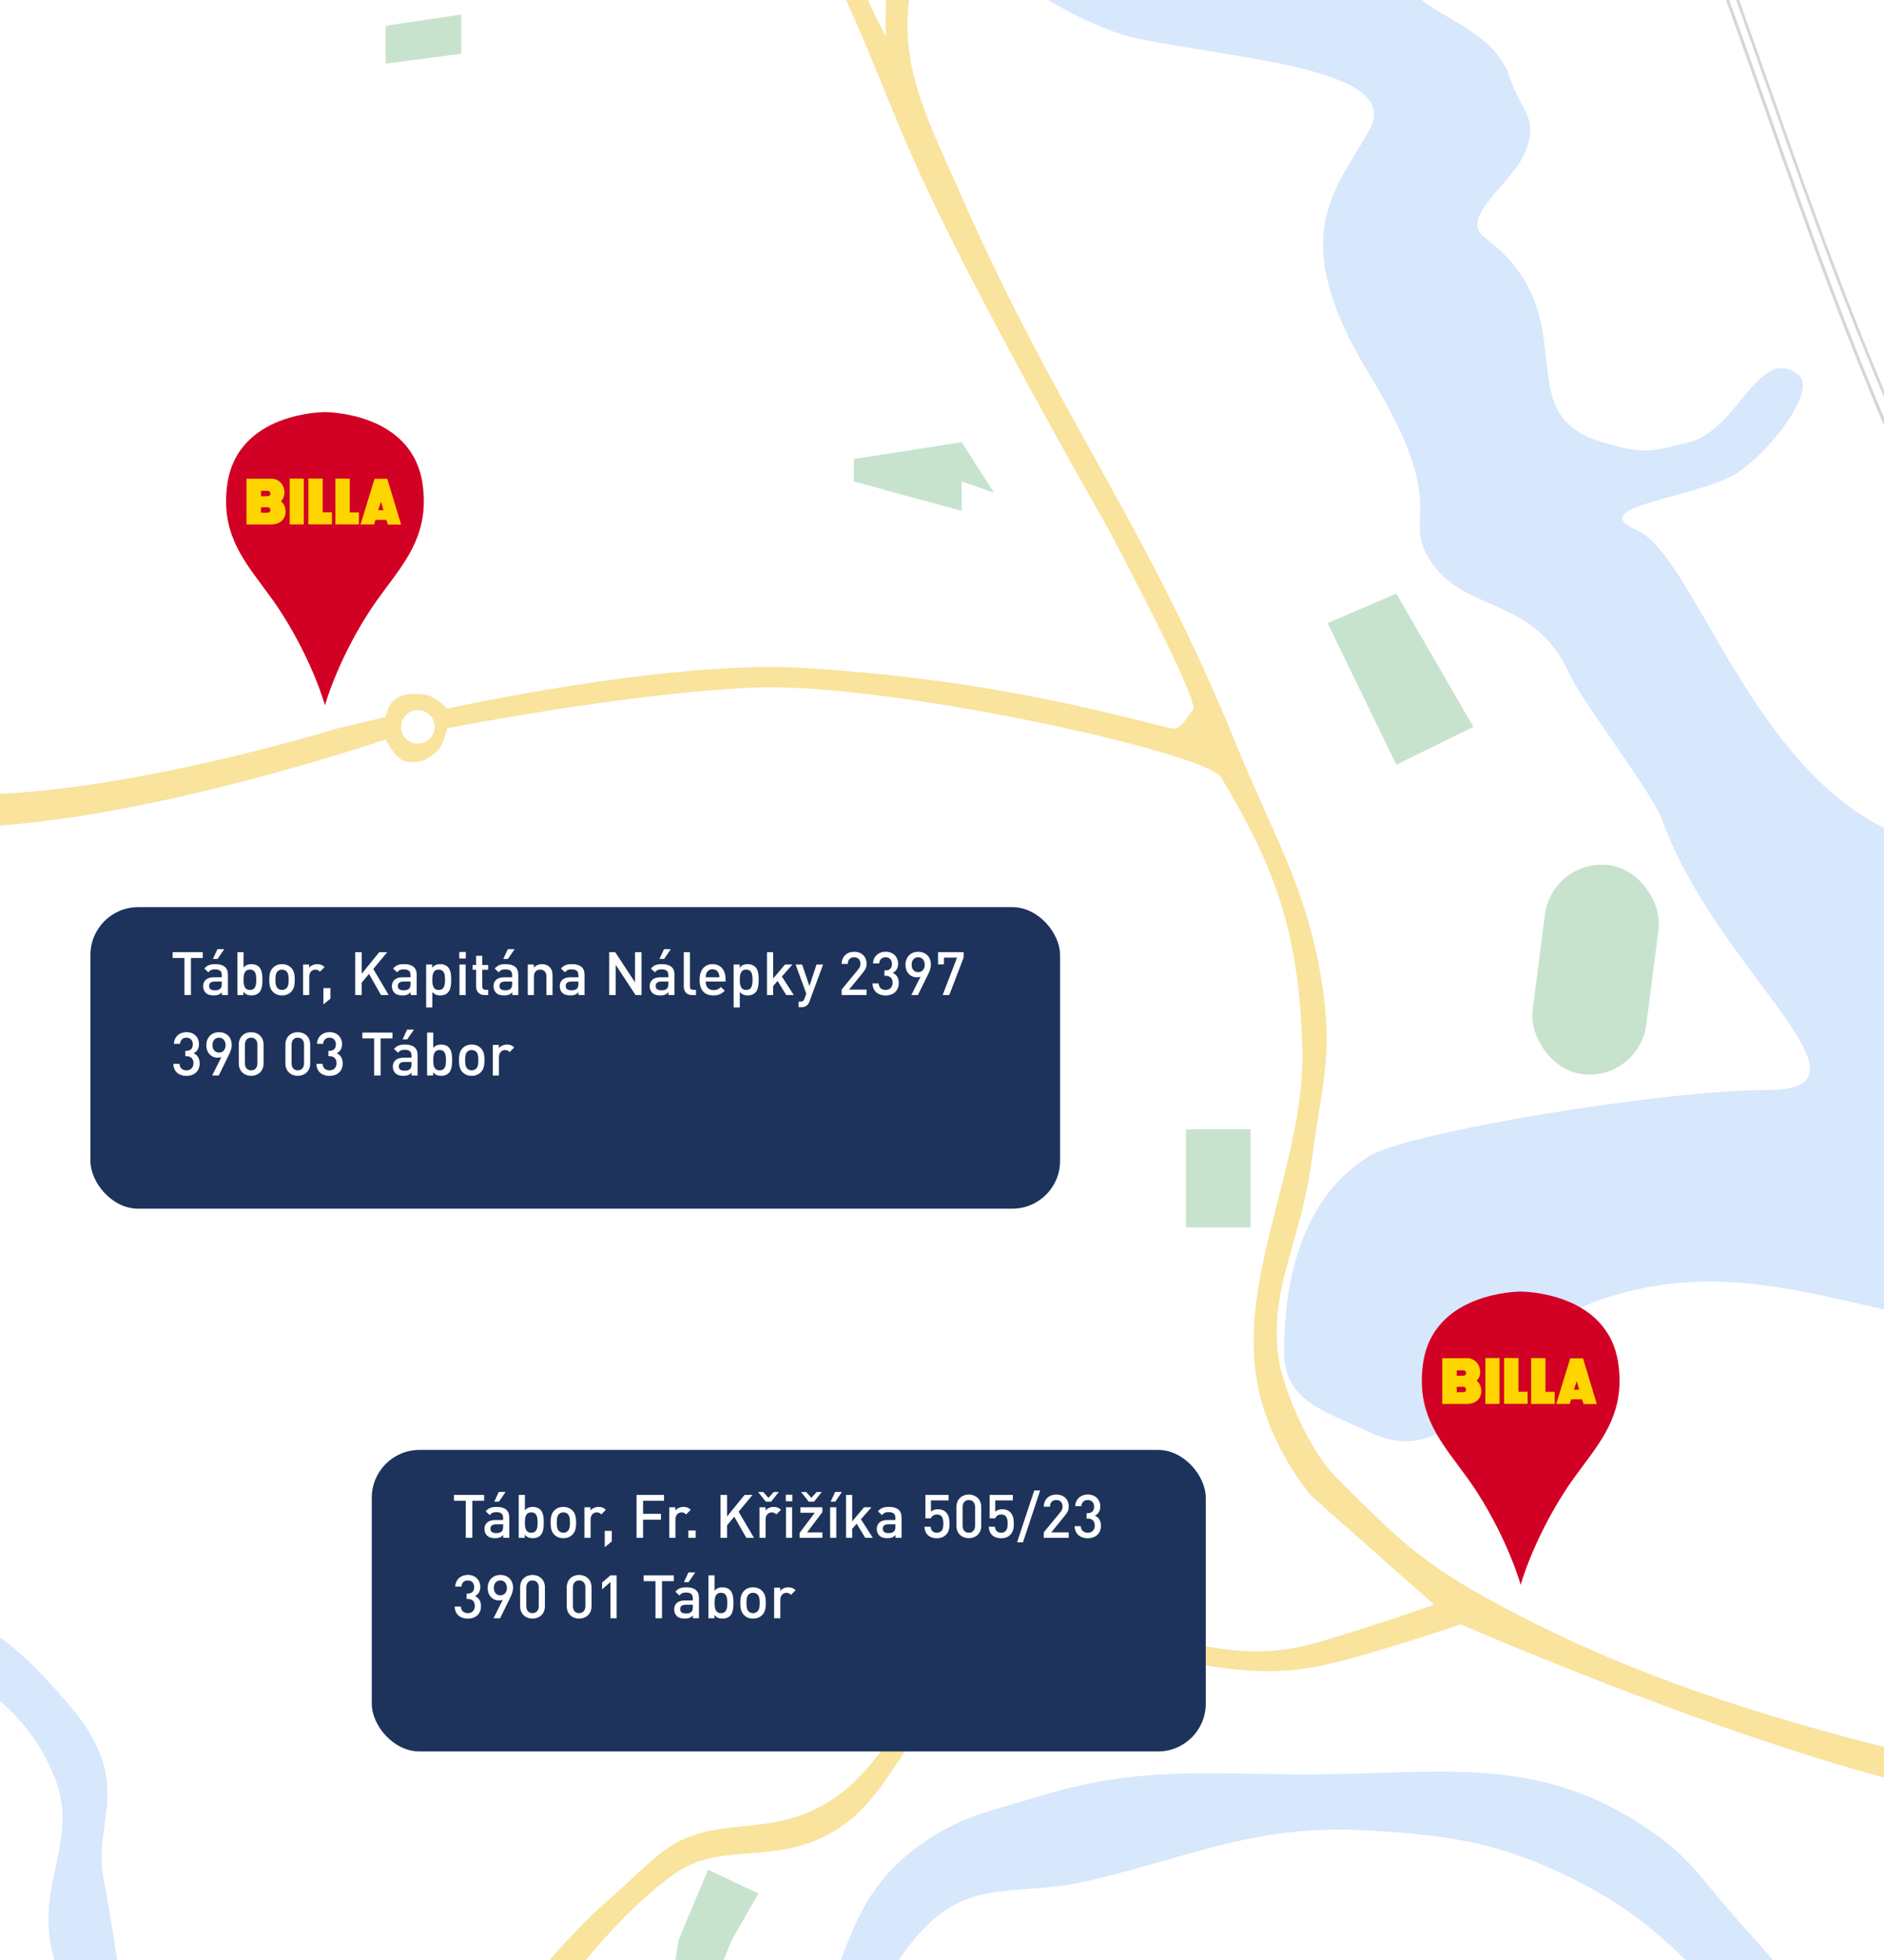 <svg width="375" height="390" viewBox="0 0 375 390" fill="none" xmlns="http://www.w3.org/2000/svg">
<g clip-path="url(#clip0_130_2130)">
<rect width="375" height="390" fill="white"/>
<path d="M288.242 -45.38C277.56 -62.471 258.666 -72.723 258.666 -72.723H303.587C303.587 -72.723 319.582 -59.832 318.933 -48.728C318.56 -42.343 315.894 -39.091 312.516 -33.661C303.655 -19.418 274.822 -26.008 277.081 -9.386C278.847 3.615 296.404 2.988 300.524 15.446C302.851 22.481 306.324 23.348 303.587 30.234C301.134 36.407 290.18 43.279 295.502 47.254C316.422 62.879 299.388 82.257 318.933 87.991C326.942 90.34 328.092 90.049 336.109 88.023L336.238 87.991C346.004 85.523 350.041 68.427 358.002 74.598C361.356 77.198 354.095 87.991 346.562 93.571C339.029 99.151 314.469 100.546 325.909 105.569C337.349 110.591 349.311 155.622 378.922 166.394C389.326 170.18 396.384 163.595 402.918 172.533C418.827 194.296 427.97 197.739 430.546 216.897C431.824 226.4 426.476 231.289 423.292 240.334C419.044 252.399 415.709 264.329 402.918 264.329C373.069 264.329 350.134 248.103 318.933 258.47C298.511 265.256 292.059 294.201 272.617 284.977C263.476 280.64 255.597 278.911 255.597 268.794C255.597 258.47 257.531 239.162 272.617 230.01C280.435 225.267 330.937 216.897 351.857 216.897C375.999 216.897 341.526 192.95 330.937 163.325C328.942 157.743 314.944 139.716 312.516 134.307C305.51 118.703 292.134 122.031 285.178 112.265C278.223 102.499 289.637 102.499 272.617 74.598C255.597 46.696 265.97 37.865 272.617 25.77C279.263 13.675 246.396 11.819 226.303 7.634C216.82 5.658 198.962 -4.335 198.962 -9.386C198.962 -18.873 240.53 7.052 240.53 -5.201C240.53 -18.594 252.464 -27.191 255.597 -29.197C274.446 -41.266 292.427 -38.683 288.242 -45.38Z" fill="#D7E7FC"/>
<path d="M347.121 383.47C363.671 401.778 387.579 432.019 387.579 432.019H371.117C371.117 432.019 355.382 409.114 342.657 396.862C332.371 386.96 326.656 380.713 313.918 374.262C298.923 366.668 288.847 365.168 272.066 364.217C250.065 362.971 237.989 369.208 216.541 374.262C203.137 377.42 193.81 373.63 184.175 383.47C171.061 396.862 173.568 410.999 164.086 426.717C158.165 436.533 154.233 441.718 146.787 450.434C138.078 460.627 135.112 466.498 122.512 471.081C112.068 474.88 104.832 475.541 93.774 474.429C75.336 472.575 64.155 470.977 48.015 461.873C41.274 458.071 35.18 452.945 31.832 447.086C28.484 441.226 24.594 439.644 20.671 425.043C16.748 410.442 14.549 403.93 10.627 389.329C6.704 374.728 16.245 366.06 10.627 353.057C5.826 341.947 -0.738 337.502 -10.579 330.456C-19.416 324.129 -24.836 317.905 -35.69 318.459C-42.023 318.781 -45.458 320.746 -51.036 323.76C-57.175 327.077 -59.75 330.311 -64.987 334.921C-74.185 343.016 -77.474 349.516 -86.751 357.521C-100.961 369.784 -110.188 379.563 -127.487 384.586C-139.298 388.015 -152.542 390.346 -158.458 379.563C-161.969 373.163 -160.869 368.968 -163.759 362.264C-167.263 354.138 -168.988 348.47 -175.478 342.454C-180.226 338.053 -181.984 337.855 -187.755 334.921C-195.622 330.921 -201.87 332.493 -210.355 334.921C-216.493 336.677 -220.33 338.413 -226.259 340.78C-232.056 343.095 -240.21 346.918 -240.21 346.918L-235.467 330.456C-235.467 330.456 -222.649 323.139 -212.587 321.807C-202.325 320.449 -193.675 320.506 -183.848 323.76C-171.151 327.964 -166.518 334.17 -158.538 344.858L-158.458 344.965C-151.286 354.571 -156.13 371.327 -144.507 374.262C-136.288 376.337 -131.694 370.803 -123.86 367.566C-112.953 363.059 -107.065 359.761 -97.353 353.057C-79.407 340.669 -78.659 330.456 -58.291 316.227C-47.215 308.489 -33.088 302.553 -17.833 313.994C-2.578 325.436 -0.534 322.644 13.417 338.827C27.367 355.01 18.228 361.908 20.671 374.262C24.24 392.306 23.842 403.453 31.832 420.021C38.148 433.119 41.82 441.529 53.316 450.434C70.481 463.729 86.632 467.026 107.724 461.873C128.786 456.728 138.846 444.875 150.693 426.717C155.593 419.207 156.646 414.049 160.738 406.07C168.62 390.701 168.624 377.85 182.501 367.566C190.663 361.517 196.781 360.488 206.497 357.521C227.405 351.135 240.438 353.186 262.3 353.057C285.9 352.918 304.311 349.518 324.521 361.706C336.468 368.911 337.766 373.12 347.121 383.47Z" fill="#D7E7FC"/>
<path d="M310.293 -78.582C351.867 2.333 356.914 60.761 403.762 141.562C439.844 203.792 464.127 236.747 510.905 291.394C570.615 361.148 585.681 432.856 585.681 432.856" stroke="#D6D6D6" stroke-width="0.558"/>
<path d="M310.293 -84.163C351.867 -3.248 356.914 55.181 403.762 135.982C439.844 198.212 464.127 231.167 510.905 285.814C570.615 355.568 585.681 427.275 585.681 427.275" stroke="#D6D6D6" stroke-width="0.558"/>
<path d="M385.906 118.682C421.987 180.913 437.59 222.701 493.049 268.514C563.64 326.829 568.383 338.827 568.383 338.827" stroke="#D6D6D6" stroke-width="0.558"/>
<path d="M381.441 99.709C417.523 161.94 433.125 203.727 488.584 249.541C559.175 307.856 563.918 319.854 563.918 319.854" stroke="#D6D6D6" stroke-width="0.558"/>
<path d="M310.293 -78.582C351.867 2.333 356.914 60.761 403.762 141.562C439.844 203.792 464.127 236.747 510.905 291.394C570.615 361.148 585.681 432.856 585.681 432.856" stroke="#D6D6D6" stroke-width="0.558"/>
<rect x="308.968" y="170.677" width="22.813" height="41.941" rx="11.407" transform="rotate(7.36 308.968 170.677)" fill="#C8E3CD"/>
<path d="M442.546 332.689L435.57 327.108L483.84 291.394L488.025 296.695L442.546 332.689Z" fill="#C8E3CD"/>
<path d="M414.923 266.841L422.177 255.68H424.968L428.595 252.611L426.921 250.1L432.501 244.798L439.755 257.633L432.501 263.213V269.073H416.597L414.923 266.841Z" fill="#C8E3CD"/>
<path d="M539.644 255.68L532.389 230.289L547.177 228.615L552.757 250.1L539.644 255.68Z" fill="#C8E3CD"/>
<path d="M632.556 22.98L646.228 17.678L657.947 46.696L642.601 53.114L632.556 22.98Z" fill="#C8E3CD"/>
<path d="M481.05 66.785L473.517 53.114L494.443 44.464L500.023 56.462L481.05 66.785Z" fill="#C8E3CD"/>
<path d="M277.926 152.165L264.254 123.984L277.926 118.124L293.271 144.631L277.926 152.165Z" fill="#C8E3CD"/>
<path d="M236.073 244.24V224.709H248.908V244.24H236.073Z" fill="#C8E3CD"/>
<path d="M150.973 376.773L140.928 372.03L135.069 385.981L130.325 416.673L135.069 418.626L140.928 410.255V397.7L145.671 385.981L150.973 376.773Z" fill="#C8E3CD"/>
<path d="M-87.587 279.396L-82.565 265.725L-65.824 270.189L-34.853 272.7V283.303H-40.433L-87.587 279.396Z" fill="#C8E3CD"/>
<path d="M76.754 12.656V5.123L91.821 2.89V10.703L76.754 12.656Z" fill="#C8E3CD"/>
<path d="M169.946 91.339L191.43 87.991L197.848 98.035L191.43 95.803V101.662L169.946 95.803V91.339Z" fill="#C8E3CD"/>
<path fill-rule="evenodd" clip-rule="evenodd" d="M-232.397 31.908C-232.397 31.908 -162.496 96.796 -106.561 130.68C-77.543 148.258 -52.353 162.255 -13.369 164.441C20.407 166.335 76.754 147.142 76.754 147.142C76.754 147.142 78.917 151.607 81.218 151.607C81.393 151.607 81.558 151.608 81.716 151.609C83.576 151.622 84.382 151.627 86.798 149.653C88.291 148.434 89.03 144.91 89.03 144.91C89.03 144.91 124.517 137.909 150.135 136.819C176.363 135.703 240.019 149.653 243.048 154.676C253.651 172.254 258.515 185.254 259.231 208.247C259.553 218.577 256.928 228.828 254.33 238.975C250.703 253.142 247.129 267.105 251.697 280.791C255.153 291.145 261.184 297.812 261.184 297.812L285.458 319.296C285.458 319.296 270.708 324.502 261.184 327.108C249.965 330.179 240.384 327.855 230.982 325.575C220.646 323.069 210.526 320.614 198.684 325.434C189.036 329.361 183.872 336.615 178.812 343.724C173.275 351.503 167.862 359.107 156.832 361.985C153.673 362.81 150.786 363.099 147.968 363.381C144.084 363.77 140.332 364.146 136.184 365.892C132.634 367.386 128.799 370.977 125.457 374.107C124.315 375.177 123.23 376.192 122.233 377.052C95.727 399.932 75.917 441.505 75.917 441.505L81.218 443.737C81.218 443.737 109.369 390.445 134.231 372.867C138.896 369.569 143.737 369.196 148.939 368.795C151.477 368.599 154.1 368.396 156.832 367.845C168.947 365.398 173.958 357.807 179.202 349.863C183.832 342.851 188.643 335.563 198.684 331.294C211.238 325.956 222.066 328.021 233.261 330.156C242.722 331.961 252.445 333.815 263.695 331.294C273.514 329.093 290.76 323.202 290.76 323.202C290.76 323.202 347.262 347.935 387.021 356.684C402.392 360.067 419.758 361.079 437.349 362.103C462.923 363.593 488.975 365.111 510.067 373.983C542.282 387.534 552.906 407.515 561.989 424.599C562.167 424.934 562.345 425.268 562.523 425.601H568.94C539.928 362.644 497.375 360.133 446.712 357.143C425.75 355.906 403.399 354.588 380.045 348.872C341.506 339.439 318.362 330.047 298.293 319.296C283.238 311.231 278.285 306.274 266.962 294.941C266.534 294.512 266.096 294.074 265.648 293.626C260.946 288.924 255.392 276.777 254.488 270.189C253.331 261.759 255.156 255.314 257.29 247.776C258.715 242.741 260.279 237.218 261.184 230.289C261.627 226.897 262.093 223.987 262.518 221.334C263.906 212.664 264.854 206.739 263.137 195.691C260.992 181.892 256.71 172.335 251.751 161.269C249.939 157.227 248.038 152.984 246.117 148.258C236.632 124.923 227.124 107.771 217.443 90.307C208.939 74.967 200.302 59.387 191.43 39.163C190.646 37.376 189.872 35.653 189.12 33.979C182.627 19.52 177.789 8.749 182.501 -7.433C186.916 -22.597 197.847 -33.94 208.171 -38.683C222.585 -45.306 248.743 -43.132 279.237 -40.597C294.658 -39.316 311.188 -37.942 327.869 -37.567C330.798 -37.501 333.518 -37.435 336.07 -37.373C356.167 -36.886 365.894 -36.651 385.905 -38.683C400.091 -40.124 411.303 -43.28 422.287 -46.371C433.509 -49.53 444.493 -52.622 458.17 -53.75C477.8 -55.369 488.901 -59.884 506.161 -69.375C515.462 -74.49 528.761 -82.489 528.761 -82.489L459.844 -85C459.844 -85 450.479 -70.401 441.987 -64.074C425.193 -51.559 396.151 -45.7 375.302 -43.706C354.608 -41.726 339.891 -43.194 322.953 -44.884C315.109 -45.666 306.789 -46.496 297.177 -47.054C290.355 -47.449 284.374 -47.459 278.699 -47.469C268.361 -47.486 259.041 -47.502 247.512 -49.844C231.541 -53.088 213.751 -69.654 213.751 -69.654H207.055C207.055 -69.654 218.773 -61.842 220.168 -57.935C222.06 -52.638 212.68 -47.612 207.055 -47.612C193.104 -47.612 165.76 -41.473 165.76 -41.473L169.108 -73.002H159.901V-40.636C159.901 -40.636 113.123 -30.313 80.66 -30.313C14.004 -30.313 -7.792 -30.313 -29.565 -29.605C-44.34 -29.124 -59.104 -28.318 -87.867 -26.964C-101.161 -26.339 -243 -23.895 -243 -23.895V-19.152C-243 -19.152 -200.344 -18.267 -178.547 -19.152C-108.844 -21.982 -24.53 -23.895 -24.53 -23.895H57.222C69.48 -23.895 78.081 -24.759 87.647 -25.721C91.799 -26.138 96.134 -26.573 101.028 -26.964C114.518 -28.042 135.626 -30.313 135.626 -30.313C135.626 -30.313 141.164 -24.5 147.903 -17.199C151.904 -12.864 156.137 -12.215 159.234 -11.741C161.321 -11.421 162.892 -11.18 163.528 -9.944C168.944 0.568 172.19 8.544 175.581 16.874C178.129 23.136 180.76 29.598 184.454 37.489C196.482 63.176 220.168 104.453 220.168 104.453C220.168 104.453 239.02 139.66 237.468 141.283C237.018 141.753 236.638 142.3 236.271 142.828C235.369 144.125 234.551 145.302 233.003 144.91C212.077 139.609 191.43 134.866 160.18 132.912C133.129 131.222 89.03 141.004 89.03 141.004C89.03 141.004 86.689 138.532 84.566 138.214C82.28 137.871 79.772 137.963 78.149 139.609C77.224 140.546 76.754 142.678 76.754 142.678L67.267 144.91C67.267 144.91 20.215 159.506 -10.579 158.024C-49.016 156.174 -69.737 144.488 -102.802 125.839C-103.4 125.502 -104.001 125.163 -104.607 124.821C-125.221 113.199 -137.296 103.177 -152.861 90.26C-157.165 86.687 -161.736 82.893 -166.828 78.783C-192.883 57.752 -232.397 23.538 -232.397 23.538V31.908ZM222.4 -56.819L220.168 -50.402L217.378 -47.612L239.699 -48.728C239.699 -48.728 235.168 -49.384 232.445 -50.402C228.085 -52.032 222.4 -56.819 222.4 -56.819ZM149.856 -33.382L147.624 -27.523L149.856 -22.221L155.994 -20.547L161.016 -26.406V-36.172L149.856 -33.382ZM138.695 -31.987L146.787 -33.382L144.275 -26.406L138.695 -31.987ZM162.133 -20.547L155.994 -17.199L163.528 -14.13L162.133 -20.547ZM165.76 -36.73C165.76 -36.73 165.9 -19.489 169.108 -9.107C171.182 -2.395 176.363 7.355 176.363 7.355C176.363 7.355 175.437 -5.838 179.432 -14.688C183.226 -23.094 187.67 -30.091 195.057 -35.614C198.77 -38.39 205.38 -41.473 205.38 -41.473L165.76 -36.73ZM86.519 144.631C86.519 146.48 85.02 147.979 83.171 147.979C81.322 147.979 79.823 146.48 79.823 144.631C79.823 142.782 81.322 141.283 83.171 141.283C85.02 141.283 86.519 142.782 86.519 144.631Z" fill="#F9E39D"/>
<path fill-rule="evenodd" clip-rule="evenodd" d="M64.681 82C64.681 82 82.174 81.905 84.136 96.478C85.356 105.545 81.433 110.811 77.113 116.611C75.828 118.336 74.508 120.108 73.278 122.041C66.943 131.995 64.681 140.365 64.681 140.365V82ZM64.681 82C64.681 82 47.188 81.906 45.226 96.478C44.005 105.545 47.928 110.811 52.248 116.611C53.534 118.336 54.854 120.108 56.084 122.042C62.418 131.995 64.681 140.366 64.681 140.366V82Z" fill="#D20024"/>
<path d="M57.662 95.235V104.35H60.463V95.224L57.662 95.235Z" fill="#FFD500"/>
<path d="M61.383 95.215V104.34H66.064V101.932H64.234V95.235L61.383 95.215Z" fill="#FFD500"/>
<path d="M66.761 95.231V104.355H71.442V101.947H69.614V95.251L66.761 95.231Z" fill="#FFD500"/>
<path d="M75.279 101.519H76.333L75.827 99.814L75.279 101.519ZM74.557 95.276H77.089L79.838 104.381H77.214L76.894 103.44H74.713L74.465 104.36H71.757L74.557 95.276Z" fill="#FFD500"/>
<path d="M51.953 97.675V98.75C51.953 98.75 52.809 98.739 53.314 98.739C53.571 98.739 53.824 98.571 53.824 98.222C53.824 97.894 53.572 97.653 53.314 97.653C52.789 97.653 51.953 97.675 51.953 97.675ZM51.95 100.95V102.025C51.95 102.025 52.806 102.014 53.311 102.014C53.569 102.014 53.821 101.846 53.821 101.498C53.821 101.169 53.569 100.929 53.311 100.929C52.786 100.93 51.95 100.95 51.95 100.95ZM49.072 95.256H54.034C55.633 95.256 56.623 96.61 56.623 97.995C56.623 99.163 55.91 99.741 55.91 99.741C55.91 99.741 56.849 100.319 56.849 101.839C56.849 103.048 55.993 104.361 53.889 104.361H49.072V95.256Z" fill="#FFD500"/>
<path fill-rule="evenodd" clip-rule="evenodd" d="M302.681 257C302.681 257 320.174 256.905 322.136 271.478C323.356 280.545 319.433 285.811 315.113 291.611C313.828 293.336 312.508 295.108 311.278 297.041C304.943 306.995 302.681 315.365 302.681 315.365V257ZM302.681 257C302.681 257 285.188 256.905 283.226 271.478C282.005 280.545 285.928 285.811 290.248 291.611C291.534 293.336 292.854 295.108 294.084 297.042C300.418 306.995 302.681 315.366 302.681 315.366V257Z" fill="#D20024"/>
<path d="M295.662 270.235V279.35H298.463V270.224L295.662 270.235Z" fill="#FFD500"/>
<path d="M299.383 270.215V279.34H304.064V276.932H302.234V270.235L299.383 270.215Z" fill="#FFD500"/>
<path d="M304.761 270.231V279.355H309.442V276.947H307.613V270.251L304.761 270.231Z" fill="#FFD500"/>
<path d="M313.279 276.519H314.333L313.827 274.814L313.279 276.519ZM312.557 270.276H315.089L317.838 279.381H315.214L314.894 278.44H312.713L312.465 279.36H309.757L312.557 270.276Z" fill="#FFD500"/>
<path d="M289.953 272.675V273.75C289.953 273.75 290.809 273.739 291.314 273.739C291.571 273.739 291.824 273.571 291.824 273.222C291.824 272.894 291.572 272.654 291.314 272.654C290.789 272.654 289.953 272.675 289.953 272.675ZM289.95 275.95V277.025C289.95 277.025 290.806 277.014 291.311 277.014C291.569 277.014 291.821 276.846 291.821 276.498C291.821 276.169 291.569 275.929 291.311 275.929C290.786 275.93 289.95 275.95 289.95 275.95ZM287.072 270.256H292.034C293.633 270.256 294.623 271.61 294.623 272.995C294.623 274.163 293.91 274.741 293.91 274.741C293.91 274.741 294.849 275.319 294.849 276.839C294.849 278.048 293.993 279.361 291.889 279.361H287.072V270.256Z" fill="#FFD500"/>
<g filter="url(#filter0_d_130_2130)">
<rect x="74" y="279" width="166" height="60" rx="9.504" fill="#1D335C"/>
</g>
<path d="M96.36 298.62L96.36 297.456L90.36 297.456L90.36 298.62L92.712 298.62L92.712 306L94.008 306L94.008 298.62L96.36 298.62ZM101.366 306L101.366 301.932C101.366 300.552 100.526 299.844 98.858 299.844C97.85 299.844 97.25 300.048 96.674 300.72L97.478 301.476C97.814 301.044 98.138 300.888 98.81 300.888C99.758 300.888 100.142 301.26 100.142 302.028L100.142 302.46L98.534 302.46C97.142 302.46 96.434 303.192 96.434 304.212C96.434 304.728 96.602 305.196 96.914 305.52C97.286 305.892 97.79 306.072 98.546 306.072C99.302 306.072 99.722 305.892 100.166 305.448L100.166 306L101.366 306ZM100.142 303.804C100.142 304.236 100.058 304.524 99.878 304.704C99.554 305.016 99.206 305.052 98.738 305.052C97.97 305.052 97.622 304.74 97.622 304.188C97.622 303.636 97.994 303.312 98.714 303.312L100.142 303.312L100.142 303.804ZM100.634 296.868L99.278 296.868L98.378 298.812L99.302 298.812L100.634 296.868ZM108.233 302.952C108.233 302.028 108.161 300.996 107.549 300.384C107.213 300.048 106.685 299.844 106.073 299.844C105.425 299.844 104.921 300 104.477 300.528L104.477 297.456L103.253 297.456L103.253 306L104.453 306L104.453 305.352C104.909 305.904 105.401 306.072 106.061 306.072C106.673 306.072 107.213 305.868 107.549 305.532C108.161 304.92 108.233 303.876 108.233 302.952ZM107.009 302.952C107.009 304.032 106.853 304.98 105.749 304.98C104.645 304.98 104.477 304.032 104.477 302.952C104.477 301.872 104.645 300.936 105.749 300.936C106.853 300.936 107.009 301.872 107.009 302.952ZM114.674 302.952C114.674 301.932 114.53 301.164 113.954 300.564C113.558 300.156 112.958 299.844 112.13 299.844C111.302 299.844 110.714 300.156 110.318 300.564C109.742 301.164 109.598 301.932 109.598 302.952C109.598 303.984 109.742 304.752 110.318 305.352C110.714 305.76 111.302 306.072 112.13 306.072C112.958 306.072 113.558 305.76 113.954 305.352C114.53 304.752 114.674 303.984 114.674 302.952ZM113.45 302.952C113.45 303.612 113.402 304.248 113.03 304.62C112.802 304.848 112.49 304.98 112.13 304.98C111.77 304.98 111.47 304.848 111.242 304.62C110.87 304.248 110.822 303.612 110.822 302.952C110.822 302.292 110.87 301.656 111.242 301.284C111.47 301.056 111.77 300.936 112.13 300.936C112.49 300.936 112.802 301.056 113.03 301.284C113.402 301.656 113.45 302.292 113.45 302.952ZM120.603 300.42C120.183 300 119.739 299.844 119.151 299.844C118.467 299.844 117.843 300.144 117.531 300.576L117.531 299.916L116.331 299.916L116.331 306L117.555 306L117.555 302.304C117.555 301.464 118.107 300.936 118.767 300.936C119.187 300.936 119.403 301.068 119.679 301.344L120.603 300.42ZM121.766 306.72L121.766 304.608L120.374 304.608L120.373 307.86L121.766 306.72ZM132.166 298.62L132.166 297.456L126.706 297.456L126.706 306L128.002 306L128.002 302.388L131.554 302.388L131.554 301.224L128.002 301.224L128.002 298.62L132.166 298.62ZM137.49 300.42C137.07 300 136.626 299.844 136.038 299.844C135.354 299.844 134.73 300.144 134.418 300.576L134.418 299.916L133.218 299.916L133.218 306L134.442 306L134.442 302.304C134.442 301.464 134.994 300.936 135.654 300.936C136.074 300.936 136.29 301.068 136.566 301.344L137.49 300.42ZM138.478 306L138.478 304.536L137.014 304.536L137.014 306L138.478 306ZM150.077 306L147.017 300.804L149.789 297.456L148.205 297.456L144.713 301.752L144.713 297.456L143.417 297.456L143.417 306L144.713 306L144.713 303.516L146.153 301.788L148.553 306L150.077 306ZM155.443 300.42C155.023 300 154.579 299.844 153.991 299.844C153.307 299.844 152.683 300.144 152.371 300.576L152.371 299.916L151.171 299.916L151.171 306L152.395 306L152.395 302.304C152.395 301.464 152.947 300.936 153.607 300.936C154.027 300.936 154.243 301.068 154.519 301.344L155.443 300.42ZM155.023 296.88L154.003 296.88L152.959 298.044L151.915 296.88L150.895 296.88L152.443 298.812L153.475 298.812L155.023 296.88ZM157.669 306L157.669 299.916L156.445 299.916L156.445 306L157.669 306ZM157.705 298.716L157.705 297.42L156.409 297.42L156.409 298.716L157.705 298.716ZM163.689 306L163.689 304.908L160.641 304.908L163.689 300.888L163.689 299.916L159.321 299.916L159.321 301.008L162.177 301.008L159.153 305.028L159.153 306L163.689 306ZM163.569 296.88L162.549 296.88L161.505 298.044L160.461 296.88L159.441 296.88L160.989 298.812L162.021 298.812L163.569 296.88ZM166.458 306L166.458 299.916L165.234 299.916L165.234 306L166.458 306ZM167.586 296.868L166.23 296.868L165.33 298.812L166.254 298.812L167.586 296.868ZM173.738 306L171.362 302.304L173.474 299.916L171.986 299.916L169.622 302.724L169.622 297.456L168.398 297.456L168.398 306L169.622 306L169.622 304.212L170.522 303.192L172.226 306L173.738 306ZM179.448 306L179.448 301.932C179.448 300.552 178.608 299.844 176.94 299.844C175.932 299.844 175.332 300.048 174.756 300.72L175.56 301.476C175.896 301.044 176.22 300.888 176.892 300.888C177.84 300.888 178.224 301.26 178.224 302.028L178.224 302.46L176.616 302.46C175.224 302.46 174.516 303.192 174.516 304.212C174.516 304.728 174.684 305.196 174.996 305.52C175.368 305.892 175.872 306.072 176.628 306.072C177.384 306.072 177.804 305.892 178.248 305.448L178.248 306L179.448 306ZM178.224 303.804C178.224 304.236 178.14 304.524 177.96 304.704C177.636 305.016 177.288 305.052 176.82 305.052C176.052 305.052 175.704 304.74 175.704 304.188C175.704 303.636 176.076 303.312 176.796 303.312L178.224 303.312L178.224 303.804ZM188.994 303.144C188.994 302.34 188.898 301.512 188.25 300.864C187.902 300.516 187.386 300.312 186.714 300.312C186.09 300.312 185.586 300.504 185.298 300.804L185.298 298.548L188.802 298.548L188.802 297.456L184.194 297.456L184.194 302.124L185.31 302.124C185.442 301.704 185.826 301.356 186.522 301.356C187.506 301.356 187.77 302.124 187.77 303.144C187.77 303.72 187.722 304.284 187.362 304.644C187.146 304.86 186.834 304.98 186.474 304.98C185.706 304.98 185.322 304.548 185.226 303.792L184.002 303.792C184.05 304.404 184.194 304.968 184.65 305.424C185.022 305.796 185.658 306.084 186.474 306.084C187.302 306.084 187.89 305.796 188.274 305.412C188.898 304.788 188.994 304.056 188.994 303.144ZM195.309 303.624L195.309 299.832C195.309 298.308 194.193 297.384 192.837 297.384C191.481 297.384 190.377 298.308 190.377 299.832L190.377 303.624C190.377 305.148 191.481 306.072 192.837 306.072C194.193 306.072 195.309 305.148 195.309 303.624ZM194.085 303.588C194.085 304.416 193.617 304.98 192.837 304.98C192.057 304.98 191.601 304.416 191.601 303.588L191.601 299.868C191.601 299.04 192.057 298.476 192.837 298.476C193.617 298.476 194.085 299.04 194.085 299.868L194.085 303.588ZM201.791 303.144C201.791 302.34 201.695 301.512 201.047 300.864C200.699 300.516 200.183 300.312 199.511 300.312C198.887 300.312 198.383 300.504 198.095 300.804L198.095 298.548L201.599 298.548L201.599 297.456L196.991 297.456L196.991 302.124L198.107 302.124C198.239 301.704 198.623 301.356 199.319 301.356C200.303 301.356 200.567 302.124 200.567 303.144C200.567 303.72 200.519 304.284 200.159 304.644C199.943 304.86 199.631 304.98 199.271 304.98C198.503 304.98 198.119 304.548 198.023 303.792L196.799 303.792C196.847 304.404 196.991 304.968 197.447 305.424C197.819 305.796 198.455 306.084 199.271 306.084C200.099 306.084 200.687 305.796 201.071 305.412C201.695 304.788 201.791 304.056 201.791 303.144ZM207.037 296.568L205.861 296.568L202.441 306.888L203.617 306.888L207.037 296.568ZM212.724 306L212.724 304.908L209.244 304.908L211.92 301.632C212.448 300.984 212.724 300.54 212.724 299.784C212.724 298.308 211.716 297.384 210.252 297.384C208.8 297.384 207.768 298.344 207.768 299.796L208.992 299.796C208.992 298.836 209.604 298.476 210.252 298.476C211.044 298.476 211.5 299.004 211.5 299.772C211.5 300.204 211.368 300.516 211.044 300.912L207.756 304.908L207.756 306L212.724 306ZM219.134 303.6C219.134 302.544 218.666 301.908 217.934 301.584C218.594 301.26 219.002 300.672 219.002 299.76C219.002 298.344 217.97 297.372 216.518 297.372C215.15 297.372 214.082 298.248 214.01 299.7L215.234 299.7C215.294 298.944 215.774 298.476 216.518 298.476C217.214 298.476 217.778 298.932 217.778 299.796C217.778 300.576 217.37 301.092 216.482 301.092L216.278 301.092L216.278 302.16L216.482 302.16C217.442 302.16 217.91 302.7 217.91 303.564C217.91 304.464 217.31 304.98 216.518 304.98C215.81 304.98 215.174 304.596 215.126 303.684L213.902 303.684C213.95 305.352 215.15 306.084 216.518 306.084C217.946 306.084 219.134 305.244 219.134 303.6ZM95.736 319.6C95.736 318.544 95.268 317.908 94.536 317.584C95.196 317.26 95.604 316.672 95.604 315.76C95.604 314.344 94.572 313.372 93.12 313.372C91.752 313.372 90.684 314.248 90.612 315.7L91.836 315.7C91.896 314.944 92.376 314.476 93.12 314.476C93.816 314.476 94.38 314.932 94.38 315.796C94.38 316.576 93.972 317.092 93.084 317.092L92.88 317.092L92.88 318.16L93.084 318.16C94.044 318.16 94.512 318.7 94.512 319.564C94.512 320.464 93.912 320.98 93.12 320.98C92.412 320.98 91.776 320.596 91.728 319.684L90.504 319.684C90.552 321.352 91.752 322.084 93.12 322.084C94.548 322.084 95.736 321.244 95.736 319.6ZM102.122 315.94C102.122 314.356 101.066 313.384 99.59 313.384C98.114 313.384 97.07 314.416 97.07 315.988C97.07 317.488 98.066 318.46 99.302 318.46C99.566 318.46 99.842 318.424 100.07 318.328L98.234 322L99.542 322L101.486 318.04C101.858 317.296 102.122 316.636 102.122 315.94ZM100.898 315.964C100.898 316.888 100.358 317.44 99.59 317.44C98.774 317.44 98.294 316.804 98.294 315.964C98.294 315.052 98.822 314.476 99.59 314.476C100.358 314.476 100.898 315.052 100.898 315.964ZM108.461 319.624L108.461 315.832C108.461 314.308 107.345 313.384 105.989 313.384C104.633 313.384 103.529 314.308 103.529 315.832L103.529 319.624C103.529 321.148 104.633 322.072 105.989 322.072C107.345 322.072 108.461 321.148 108.461 319.624ZM107.237 319.588C107.237 320.416 106.769 320.98 105.989 320.98C105.209 320.98 104.753 320.416 104.753 319.588L104.753 315.868C104.753 315.04 105.209 314.476 105.989 314.476C106.769 314.476 107.237 315.04 107.237 315.868L107.237 319.588ZM117.742 319.624L117.742 315.832C117.742 314.308 116.626 313.384 115.27 313.384C113.914 313.384 112.81 314.308 112.81 315.832L112.81 319.624C112.81 321.148 113.914 322.072 115.27 322.072C116.626 322.072 117.742 321.148 117.742 319.624ZM116.518 319.588C116.518 320.416 116.05 320.98 115.27 320.98C114.49 320.98 114.034 320.416 114.034 319.588L114.034 315.868C114.034 315.04 114.49 314.476 115.27 314.476C116.05 314.476 116.518 315.04 116.518 315.868L116.518 319.588ZM122.737 322L122.737 313.456L121.513 313.456L119.845 314.896L119.845 316.252L121.513 314.788L121.513 322L122.737 322ZM134.118 314.62L134.118 313.456L128.118 313.456L128.118 314.62L130.47 314.62L130.47 322L131.766 322L131.766 314.62L134.118 314.62ZM139.124 322L139.124 317.932C139.124 316.552 138.284 315.844 136.616 315.844C135.608 315.844 135.008 316.048 134.432 316.72L135.236 317.476C135.572 317.044 135.896 316.888 136.568 316.888C137.516 316.888 137.9 317.26 137.9 318.028L137.9 318.46L136.292 318.46C134.9 318.46 134.192 319.192 134.192 320.212C134.192 320.728 134.36 321.196 134.672 321.52C135.044 321.892 135.548 322.072 136.304 322.072C137.06 322.072 137.48 321.892 137.924 321.448L137.924 322L139.124 322ZM137.9 319.804C137.9 320.236 137.816 320.524 137.636 320.704C137.312 321.016 136.964 321.052 136.496 321.052C135.728 321.052 135.38 320.74 135.38 320.188C135.38 319.636 135.752 319.312 136.472 319.312L137.9 319.312L137.9 319.804ZM138.392 312.868L137.036 312.868L136.136 314.812L137.06 314.812L138.392 312.868ZM145.991 318.952C145.991 318.028 145.919 316.996 145.307 316.384C144.971 316.048 144.443 315.844 143.831 315.844C143.183 315.844 142.679 316 142.235 316.528L142.235 313.456L141.011 313.456L141.011 322L142.211 322L142.211 321.352C142.667 321.904 143.159 322.072 143.819 322.072C144.431 322.072 144.971 321.868 145.307 321.532C145.919 320.92 145.991 319.876 145.991 318.952ZM144.767 318.952C144.767 320.032 144.611 320.98 143.507 320.98C142.403 320.98 142.235 320.032 142.235 318.952C142.235 317.872 142.403 316.936 143.507 316.936C144.611 316.936 144.767 317.872 144.767 318.952ZM152.432 318.952C152.432 317.932 152.288 317.164 151.712 316.564C151.316 316.156 150.716 315.844 149.888 315.844C149.06 315.844 148.472 316.156 148.076 316.564C147.5 317.164 147.356 317.932 147.356 318.952C147.356 319.984 147.5 320.752 148.076 321.352C148.472 321.76 149.06 322.072 149.888 322.072C150.716 322.072 151.316 321.76 151.712 321.352C152.288 320.752 152.432 319.984 152.432 318.952ZM151.208 318.952C151.208 319.612 151.16 320.248 150.788 320.62C150.56 320.848 150.248 320.98 149.888 320.98C149.528 320.98 149.228 320.848 149 320.62C148.628 320.248 148.58 319.612 148.58 318.952C148.58 318.292 148.628 317.656 149 317.284C149.228 317.056 149.528 316.936 149.888 316.936C150.248 316.936 150.56 317.056 150.788 317.284C151.16 317.656 151.208 318.292 151.208 318.952ZM158.361 316.42C157.941 316 157.497 315.844 156.909 315.844C156.225 315.844 155.601 316.144 155.289 316.576L155.289 315.916L154.089 315.916L154.089 322L155.313 322L155.313 318.304C155.313 317.464 155.865 316.936 156.525 316.936C156.945 316.936 157.161 317.068 157.437 317.344L158.361 316.42Z" fill="white"/>
<g filter="url(#filter1_d_130_2130)">
<rect x="18" y="171" width="193" height="60" rx="9.504" fill="#1D335C"/>
</g>
<path d="M40.36 190.62L40.36 189.456L34.36 189.456L34.36 190.62L36.712 190.62L36.712 198L38.008 198L38.008 190.62L40.36 190.62ZM45.366 198L45.366 193.932C45.366 192.552 44.526 191.844 42.858 191.844C41.85 191.844 41.25 192.048 40.674 192.72L41.478 193.476C41.814 193.044 42.138 192.888 42.81 192.888C43.758 192.888 44.142 193.26 44.142 194.028L44.142 194.46L42.534 194.46C41.142 194.46 40.434 195.192 40.434 196.212C40.434 196.728 40.602 197.196 40.914 197.52C41.286 197.892 41.79 198.072 42.546 198.072C43.302 198.072 43.722 197.892 44.166 197.448L44.166 198L45.366 198ZM44.142 195.804C44.142 196.236 44.058 196.524 43.878 196.704C43.554 197.016 43.206 197.052 42.738 197.052C41.97 197.052 41.622 196.74 41.622 196.188C41.622 195.636 41.994 195.312 42.714 195.312L44.142 195.312L44.142 195.804ZM44.634 188.868L43.278 188.868L42.378 190.812L43.302 190.812L44.634 188.868ZM52.233 194.952C52.233 194.028 52.161 192.996 51.549 192.384C51.213 192.048 50.685 191.844 50.073 191.844C49.425 191.844 48.921 192 48.477 192.528L48.477 189.456L47.253 189.456L47.253 198L48.453 198L48.453 197.352C48.909 197.904 49.401 198.072 50.061 198.072C50.673 198.072 51.213 197.868 51.549 197.532C52.161 196.92 52.233 195.876 52.233 194.952ZM51.009 194.952C51.009 196.032 50.853 196.98 49.749 196.98C48.645 196.98 48.477 196.032 48.477 194.952C48.477 193.872 48.645 192.936 49.749 192.936C50.853 192.936 51.009 193.872 51.009 194.952ZM58.674 194.952C58.674 193.932 58.53 193.164 57.954 192.564C57.558 192.156 56.958 191.844 56.13 191.844C55.302 191.844 54.714 192.156 54.318 192.564C53.742 193.164 53.598 193.932 53.598 194.952C53.598 195.984 53.742 196.752 54.318 197.352C54.714 197.76 55.302 198.072 56.13 198.072C56.958 198.072 57.558 197.76 57.954 197.352C58.53 196.752 58.674 195.984 58.674 194.952ZM57.45 194.952C57.45 195.612 57.402 196.248 57.03 196.62C56.802 196.848 56.49 196.98 56.13 196.98C55.77 196.98 55.47 196.848 55.242 196.62C54.87 196.248 54.822 195.612 54.822 194.952C54.822 194.292 54.87 193.656 55.242 193.284C55.47 193.056 55.77 192.936 56.13 192.936C56.49 192.936 56.802 193.056 57.03 193.284C57.402 193.656 57.45 194.292 57.45 194.952ZM64.603 192.42C64.183 192 63.739 191.844 63.151 191.844C62.467 191.844 61.843 192.144 61.531 192.576L61.531 191.916L60.331 191.916L60.331 198L61.555 198L61.555 194.304C61.555 193.464 62.107 192.936 62.767 192.936C63.187 192.936 63.403 193.068 63.679 193.344L64.603 192.42ZM65.766 198.72L65.766 196.608L64.374 196.608L64.374 199.86L65.766 198.72ZM77.366 198L74.306 192.804L77.078 189.456L75.494 189.456L72.002 193.752L72.002 189.456L70.706 189.456L70.706 198L72.002 198L72.002 195.516L73.442 193.788L75.842 198L77.366 198ZM82.936 198L82.936 193.932C82.936 192.552 82.096 191.844 80.428 191.844C79.42 191.844 78.82 192.048 78.244 192.72L79.048 193.476C79.384 193.044 79.708 192.888 80.38 192.888C81.328 192.888 81.712 193.26 81.712 194.028L81.712 194.46L80.104 194.46C78.712 194.46 78.004 195.192 78.004 196.212C78.004 196.728 78.172 197.196 78.484 197.52C78.856 197.892 79.36 198.072 80.116 198.072C80.872 198.072 81.292 197.892 81.736 197.448L81.736 198L82.936 198ZM81.712 195.804C81.712 196.236 81.628 196.524 81.448 196.704C81.124 197.016 80.776 197.052 80.308 197.052C79.54 197.052 79.192 196.74 79.192 196.188C79.192 195.636 79.564 195.312 80.284 195.312L81.712 195.312L81.712 195.804ZM89.804 194.952C89.804 194.028 89.732 192.996 89.12 192.384C88.784 192.048 88.244 191.844 87.632 191.844C86.972 191.844 86.48 192.012 86.024 192.564L86.024 191.916L84.824 191.916L84.824 200.46L86.048 200.46L86.048 197.376C86.492 197.904 86.996 198.072 87.644 198.072C88.256 198.072 88.784 197.868 89.12 197.532C89.732 196.92 89.804 195.876 89.804 194.952ZM88.58 194.952C88.58 196.032 88.424 196.98 87.32 196.98C86.216 196.98 86.048 196.032 86.048 194.952C86.048 193.872 86.216 192.936 87.32 192.936C88.424 192.936 88.58 193.872 88.58 194.952ZM92.68 198L92.68 191.916L91.456 191.916L91.456 198L92.68 198ZM92.716 190.716L92.716 189.42L91.42 189.42L91.42 190.716L92.716 190.716ZM97.164 198L97.164 196.956L96.66 196.956C96.204 196.956 95.988 196.692 95.988 196.248L95.988 192.96L97.164 192.96L97.164 192.024L95.988 192.024L95.988 190.176L94.764 190.176L94.764 192.024L94.068 192.024L94.068 192.96L94.764 192.96L94.764 196.308C94.764 197.184 95.292 198 96.432 198L97.164 198ZM103.163 198L103.163 193.932C103.163 192.552 102.323 191.844 100.655 191.844C99.647 191.844 99.047 192.048 98.471 192.72L99.275 193.476C99.611 193.044 99.935 192.888 100.607 192.888C101.555 192.888 101.939 193.26 101.939 194.028L101.939 194.46L100.331 194.46C98.939 194.46 98.231 195.192 98.231 196.212C98.231 196.728 98.399 197.196 98.711 197.52C99.083 197.892 99.587 198.072 100.343 198.072C101.099 198.072 101.519 197.892 101.963 197.448L101.963 198L103.163 198ZM101.939 195.804C101.939 196.236 101.855 196.524 101.675 196.704C101.351 197.016 101.003 197.052 100.535 197.052C99.767 197.052 99.419 196.74 99.419 196.188C99.419 195.636 99.791 195.312 100.511 195.312L101.939 195.312L101.939 195.804ZM102.431 188.868L101.075 188.868L100.175 190.812L101.099 190.812L102.431 188.868ZM109.982 198L109.982 194.112C109.982 193.428 109.838 192.852 109.37 192.396C109.01 192.048 108.494 191.844 107.87 191.844C107.258 191.844 106.67 192.072 106.25 192.528L106.25 191.916L105.05 191.916L105.05 198L106.274 198L106.274 194.292C106.274 193.356 106.85 192.936 107.534 192.936C108.218 192.936 108.758 193.344 108.758 194.292L108.758 198L109.982 198ZM116.346 198L116.346 193.932C116.346 192.552 115.506 191.844 113.838 191.844C112.83 191.844 112.23 192.048 111.654 192.72L112.458 193.476C112.794 193.044 113.118 192.888 113.79 192.888C114.738 192.888 115.122 193.26 115.122 194.028L115.122 194.46L113.514 194.46C112.122 194.46 111.414 195.192 111.414 196.212C111.414 196.728 111.582 197.196 111.894 197.52C112.266 197.892 112.77 198.072 113.526 198.072C114.282 198.072 114.702 197.892 115.146 197.448L115.146 198L116.346 198ZM115.122 195.804C115.122 196.236 115.038 196.524 114.858 196.704C114.534 197.016 114.186 197.052 113.718 197.052C112.95 197.052 112.602 196.74 112.602 196.188C112.602 195.636 112.974 195.312 113.694 195.312L115.122 195.312L115.122 195.804ZM127.693 198L127.693 189.456L126.397 189.456L126.397 195.456L122.449 189.456L121.261 189.456L121.261 198L122.557 198L122.557 191.988L126.505 198L127.693 198ZM134.253 198L134.253 193.932C134.253 192.552 133.413 191.844 131.745 191.844C130.737 191.844 130.137 192.048 129.561 192.72L130.365 193.476C130.701 193.044 131.025 192.888 131.697 192.888C132.645 192.888 133.029 193.26 133.029 194.028L133.029 194.46L131.421 194.46C130.029 194.46 129.321 195.192 129.321 196.212C129.321 196.728 129.489 197.196 129.801 197.52C130.173 197.892 130.677 198.072 131.433 198.072C132.189 198.072 132.609 197.892 133.053 197.448L133.053 198L134.253 198ZM133.029 195.804C133.029 196.236 132.945 196.524 132.765 196.704C132.441 197.016 132.093 197.052 131.625 197.052C130.857 197.052 130.509 196.74 130.509 196.188C130.509 195.636 130.881 195.312 131.601 195.312L133.029 195.312L133.029 195.804ZM133.521 188.868L132.165 188.868L131.265 190.812L132.189 190.812L133.521 188.868ZM138.528 198L138.528 196.956L137.988 196.956C137.496 196.956 137.328 196.716 137.328 196.248L137.328 189.456L136.104 189.456L136.104 196.32C136.104 197.22 136.608 198 137.772 198L138.528 198ZM144.41 195.312L144.41 194.772C144.41 193.044 143.462 191.844 141.83 191.844C140.27 191.844 139.25 192.984 139.25 194.952C139.25 197.268 140.462 198.072 141.986 198.072C143.054 198.072 143.642 197.748 144.266 197.124L143.486 196.392C143.054 196.824 142.694 197.016 142.01 197.016C141.014 197.016 140.462 196.356 140.462 195.312L144.41 195.312ZM143.198 194.46L140.462 194.46C140.474 194.088 140.498 193.908 140.618 193.632C140.81 193.176 141.254 192.864 141.83 192.864C142.406 192.864 142.838 193.176 143.03 193.632C143.15 193.908 143.186 194.088 143.198 194.46ZM151.011 194.952C151.011 194.028 150.939 192.996 150.327 192.384C149.991 192.048 149.451 191.844 148.839 191.844C148.179 191.844 147.687 192.012 147.231 192.564L147.231 191.916L146.031 191.916L146.031 200.46L147.255 200.46L147.255 197.376C147.699 197.904 148.203 198.072 148.851 198.072C149.463 198.072 149.991 197.868 150.327 197.532C150.939 196.92 151.011 195.876 151.011 194.952ZM149.787 194.952C149.787 196.032 149.631 196.98 148.527 196.98C147.423 196.98 147.255 196.032 147.255 194.952C147.255 193.872 147.423 192.936 148.527 192.936C149.631 192.936 149.787 193.872 149.787 194.952ZM158.003 198L155.627 194.304L157.739 191.916L156.251 191.916L153.887 194.724L153.887 189.456L152.663 189.456L152.663 198L153.887 198L153.887 196.212L154.787 195.192L156.491 198L158.003 198ZM163.834 191.916L162.526 191.916L161.11 196.2L159.658 191.916L158.362 191.916L160.486 197.712L160.15 198.66C159.97 199.152 159.79 199.308 159.274 199.308L158.962 199.308L158.962 200.412L159.454 200.412C159.922 200.412 160.366 200.304 160.702 199.968C160.882 199.788 161.026 199.548 161.146 199.212L163.834 191.916ZM172.486 198L172.486 196.908L169.006 196.908L171.682 193.632C172.21 192.984 172.486 192.54 172.486 191.784C172.486 190.308 171.478 189.384 170.014 189.384C168.562 189.384 167.53 190.344 167.53 191.796L168.754 191.796C168.754 190.836 169.366 190.476 170.014 190.476C170.806 190.476 171.262 191.004 171.262 191.772C171.262 192.204 171.13 192.516 170.806 192.912L167.518 196.908L167.518 198L172.486 198ZM178.896 195.6C178.896 194.544 178.428 193.908 177.696 193.584C178.356 193.26 178.764 192.672 178.764 191.76C178.764 190.344 177.732 189.372 176.28 189.372C174.912 189.372 173.844 190.248 173.772 191.7L174.996 191.7C175.056 190.944 175.536 190.476 176.28 190.476C176.976 190.476 177.54 190.932 177.54 191.796C177.54 192.576 177.132 193.092 176.244 193.092L176.04 193.092L176.04 194.16L176.244 194.16C177.204 194.16 177.672 194.7 177.672 195.564C177.672 196.464 177.072 196.98 176.28 196.98C175.572 196.98 174.936 196.596 174.888 195.684L173.664 195.684C173.712 197.352 174.912 198.084 176.28 198.084C177.708 198.084 178.896 197.244 178.896 195.6ZM185.283 191.94C185.283 190.356 184.227 189.384 182.751 189.384C181.275 189.384 180.231 190.416 180.231 191.988C180.231 193.488 181.227 194.46 182.463 194.46C182.727 194.46 183.003 194.424 183.231 194.328L181.395 198L182.703 198L184.647 194.04C185.019 193.296 185.283 192.636 185.283 191.94ZM184.059 191.964C184.059 192.888 183.519 193.44 182.751 193.44C181.935 193.44 181.455 192.804 181.455 191.964C181.455 191.052 181.983 190.476 182.751 190.476C183.519 190.476 184.059 191.052 184.059 191.964ZM191.801 190.548L191.801 189.456L186.713 189.456L186.713 191.892L187.889 191.892L187.889 190.548L190.493 190.548L187.625 198L188.945 198L191.801 190.548ZM39.736 211.6C39.736 210.544 39.268 209.908 38.536 209.584C39.196 209.26 39.604 208.672 39.604 207.76C39.604 206.344 38.572 205.372 37.12 205.372C35.752 205.372 34.684 206.248 34.612 207.7L35.836 207.7C35.896 206.944 36.376 206.476 37.12 206.476C37.816 206.476 38.38 206.932 38.38 207.796C38.38 208.576 37.972 209.092 37.084 209.092L36.88 209.092L36.88 210.16L37.084 210.16C38.044 210.16 38.512 210.7 38.512 211.564C38.512 212.464 37.912 212.98 37.12 212.98C36.412 212.98 35.776 212.596 35.728 211.684L34.504 211.684C34.552 213.352 35.752 214.084 37.12 214.084C38.548 214.084 39.736 213.244 39.736 211.6ZM46.122 207.94C46.122 206.356 45.066 205.384 43.59 205.384C42.114 205.384 41.07 206.416 41.07 207.988C41.07 209.488 42.066 210.46 43.302 210.46C43.566 210.46 43.842 210.424 44.07 210.328L42.234 214L43.542 214L45.486 210.04C45.858 209.296 46.122 208.636 46.122 207.94ZM44.898 207.964C44.898 208.888 44.358 209.44 43.59 209.44C42.774 209.44 42.294 208.804 42.294 207.964C42.294 207.052 42.822 206.476 43.59 206.476C44.358 206.476 44.898 207.052 44.898 207.964ZM52.461 211.624L52.461 207.832C52.461 206.308 51.345 205.384 49.989 205.384C48.633 205.384 47.529 206.308 47.529 207.832L47.529 211.624C47.529 213.148 48.633 214.072 49.989 214.072C51.345 214.072 52.461 213.148 52.461 211.624ZM51.237 211.588C51.237 212.416 50.769 212.98 49.989 212.98C49.209 212.98 48.753 212.416 48.753 211.588L48.753 207.868C48.753 207.04 49.209 206.476 49.989 206.476C50.769 206.476 51.237 207.04 51.237 207.868L51.237 211.588ZM61.742 211.624L61.742 207.832C61.742 206.308 60.626 205.384 59.27 205.384C57.914 205.384 56.81 206.308 56.81 207.832L56.81 211.624C56.81 213.148 57.914 214.072 59.27 214.072C60.626 214.072 61.742 213.148 61.742 211.624ZM60.518 211.588C60.518 212.416 60.05 212.98 59.27 212.98C58.49 212.98 58.034 212.416 58.034 211.588L58.034 207.868C58.034 207.04 58.49 206.476 59.27 206.476C60.05 206.476 60.518 207.04 60.518 207.868L60.518 211.588ZM68.213 211.6C68.213 210.544 67.745 209.908 67.013 209.584C67.673 209.26 68.081 208.672 68.081 207.76C68.081 206.344 67.049 205.372 65.597 205.372C64.229 205.372 63.161 206.248 63.089 207.7L64.313 207.7C64.373 206.944 64.853 206.476 65.597 206.476C66.293 206.476 66.857 206.932 66.857 207.796C66.857 208.576 66.449 209.092 65.561 209.092L65.357 209.092L65.357 210.16L65.561 210.16C66.521 210.16 66.989 210.7 66.989 211.564C66.989 212.464 66.389 212.98 65.597 212.98C64.889 212.98 64.253 212.596 64.205 211.684L62.981 211.684C63.029 213.352 64.229 214.084 65.597 214.084C67.025 214.084 68.213 213.244 68.213 211.6ZM78.118 206.62L78.118 205.456L72.118 205.456L72.118 206.62L74.47 206.62L74.47 214L75.766 214L75.766 206.62L78.118 206.62ZM83.124 214L83.124 209.932C83.124 208.552 82.284 207.844 80.616 207.844C79.608 207.844 79.008 208.048 78.432 208.72L79.236 209.476C79.572 209.044 79.896 208.888 80.568 208.888C81.516 208.888 81.9 209.26 81.9 210.028L81.9 210.46L80.292 210.46C78.9 210.46 78.192 211.192 78.192 212.212C78.192 212.728 78.36 213.196 78.672 213.52C79.044 213.892 79.548 214.072 80.304 214.072C81.06 214.072 81.48 213.892 81.924 213.448L81.924 214L83.124 214ZM81.9 211.804C81.9 212.236 81.816 212.524 81.636 212.704C81.312 213.016 80.964 213.052 80.496 213.052C79.728 213.052 79.38 212.74 79.38 212.188C79.38 211.636 79.752 211.312 80.472 211.312L81.9 211.312L81.9 211.804ZM82.392 204.868L81.036 204.868L80.136 206.812L81.06 206.812L82.392 204.868ZM89.991 210.952C89.991 210.028 89.919 208.996 89.307 208.384C88.971 208.048 88.443 207.844 87.831 207.844C87.183 207.844 86.679 208 86.235 208.528L86.235 205.456L85.011 205.456L85.011 214L86.211 214L86.211 213.352C86.667 213.904 87.159 214.072 87.819 214.072C88.431 214.072 88.971 213.868 89.307 213.532C89.919 212.92 89.991 211.876 89.991 210.952ZM88.767 210.952C88.767 212.032 88.611 212.98 87.507 212.98C86.403 212.98 86.235 212.032 86.235 210.952C86.235 209.872 86.403 208.936 87.507 208.936C88.611 208.936 88.767 209.872 88.767 210.952ZM96.432 210.952C96.432 209.932 96.288 209.164 95.712 208.564C95.316 208.156 94.716 207.844 93.888 207.844C93.06 207.844 92.472 208.156 92.076 208.564C91.5 209.164 91.356 209.932 91.356 210.952C91.356 211.984 91.5 212.752 92.076 213.352C92.472 213.76 93.06 214.072 93.888 214.072C94.716 214.072 95.316 213.76 95.712 213.352C96.288 212.752 96.432 211.984 96.432 210.952ZM95.208 210.952C95.208 211.612 95.16 212.248 94.788 212.62C94.56 212.848 94.248 212.98 93.888 212.98C93.528 212.98 93.228 212.848 93 212.62C92.628 212.248 92.58 211.612 92.58 210.952C92.58 210.292 92.628 209.656 93 209.284C93.228 209.056 93.528 208.936 93.888 208.936C94.248 208.936 94.56 209.056 94.788 209.284C95.16 209.656 95.208 210.292 95.208 210.952ZM102.361 208.42C101.941 208 101.497 207.844 100.909 207.844C100.225 207.844 99.601 208.144 99.289 208.576L99.289 207.916L98.089 207.916L98.089 214L99.313 214L99.313 210.304C99.313 209.464 99.865 208.936 100.525 208.936C100.945 208.936 101.161 209.068 101.437 209.344L102.361 208.42Z" fill="white"/>
</g>
<defs>
<filter id="filter0_d_130_2130" x="59.744" y="274.248" width="194.511" height="88.511" filterUnits="userSpaceOnUse" color-interpolation-filters="sRGB">
<feFlood flood-opacity="0" result="BackgroundImageFix"/>
<feColorMatrix in="SourceAlpha" type="matrix" values="0 0 0 0 0 0 0 0 0 0 0 0 0 0 0 0 0 0 127 0" result="hardAlpha"/>
<feOffset dy="9.504"/>
<feGaussianBlur stdDeviation="7.128"/>
<feComposite in2="hardAlpha" operator="out"/>
<feColorMatrix type="matrix" values="0 0 0 0 0 0 0 0 0 0 0 0 0 0 0 0 0 0 0.08 0"/>
<feBlend mode="normal" in2="BackgroundImageFix" result="effect1_dropShadow_130_2130"/>
<feBlend mode="normal" in="SourceGraphic" in2="effect1_dropShadow_130_2130" result="shape"/>
</filter>
<filter id="filter1_d_130_2130" x="3.744" y="166.248" width="221.511" height="88.511" filterUnits="userSpaceOnUse" color-interpolation-filters="sRGB">
<feFlood flood-opacity="0" result="BackgroundImageFix"/>
<feColorMatrix in="SourceAlpha" type="matrix" values="0 0 0 0 0 0 0 0 0 0 0 0 0 0 0 0 0 0 127 0" result="hardAlpha"/>
<feOffset dy="9.504"/>
<feGaussianBlur stdDeviation="7.128"/>
<feComposite in2="hardAlpha" operator="out"/>
<feColorMatrix type="matrix" values="0 0 0 0 0 0 0 0 0 0 0 0 0 0 0 0 0 0 0.08 0"/>
<feBlend mode="normal" in2="BackgroundImageFix" result="effect1_dropShadow_130_2130"/>
<feBlend mode="normal" in="SourceGraphic" in2="effect1_dropShadow_130_2130" result="shape"/>
</filter>
<clipPath id="clip0_130_2130">
<rect width="375" height="390" fill="white"/>
</clipPath>
</defs>
</svg>
